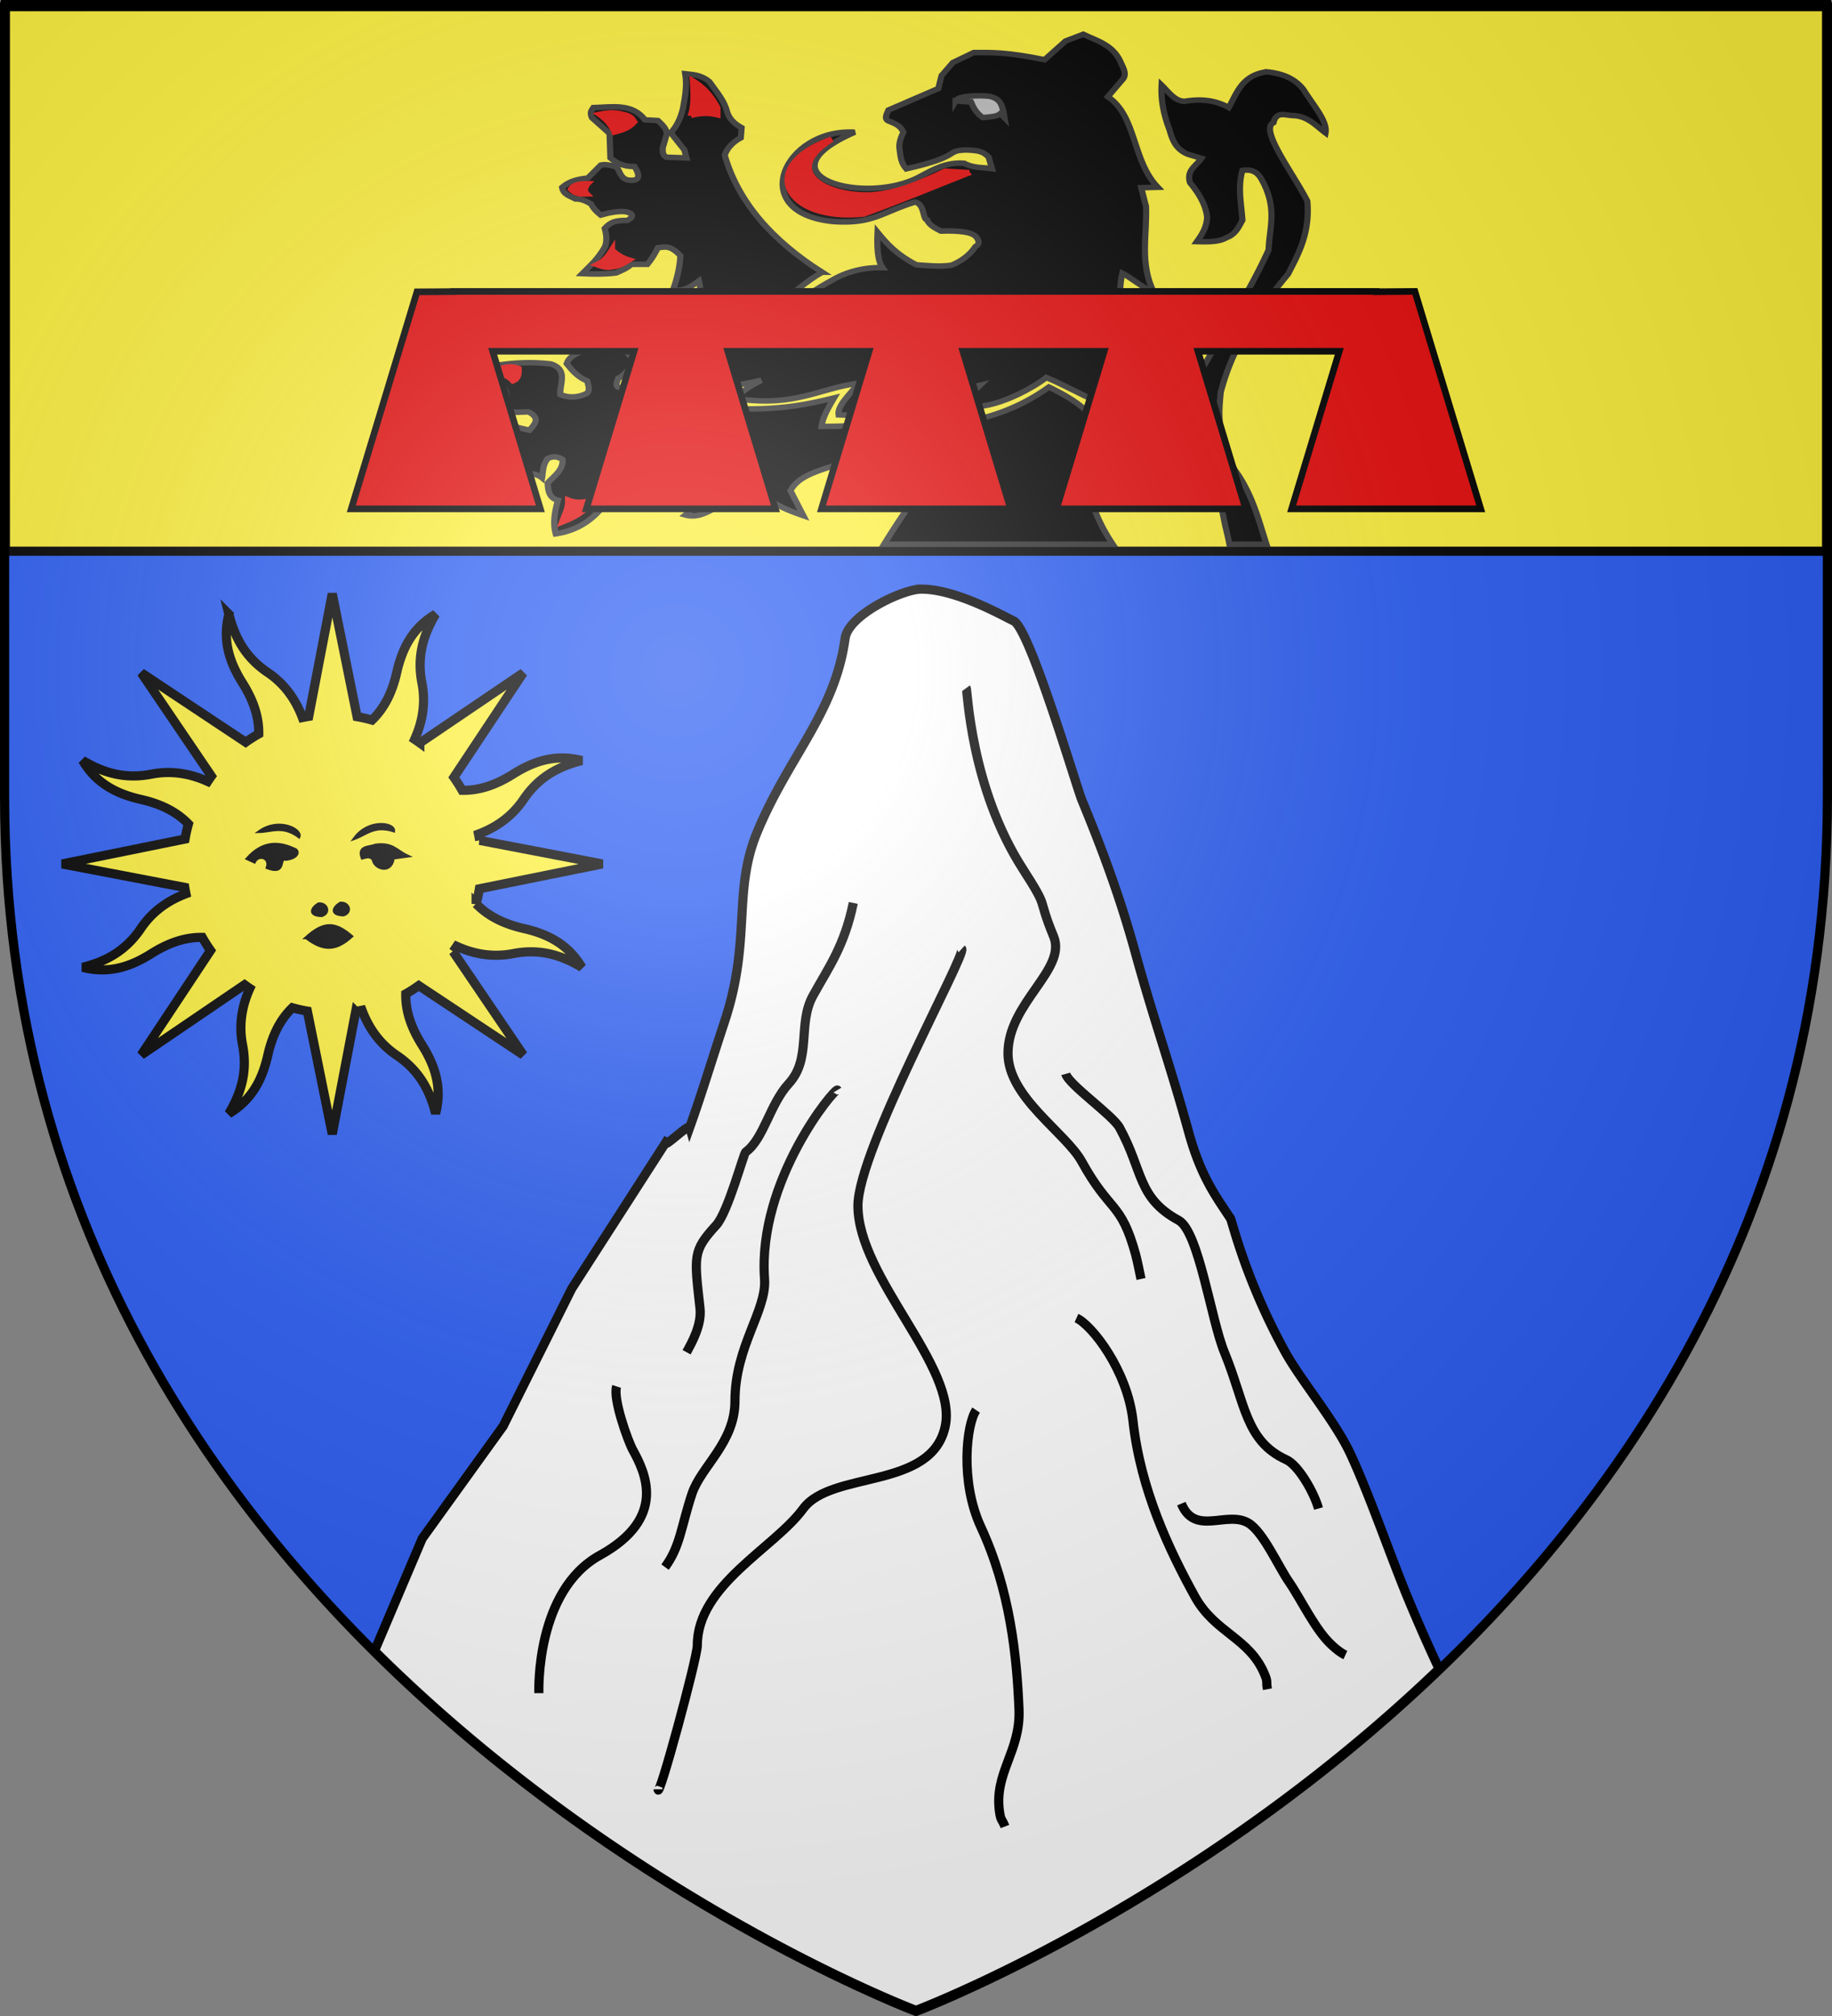 <svg xmlns="http://www.w3.org/2000/svg" xmlns:xlink="http://www.w3.org/1999/xlink" width="600" height="660" version="1.0"><rect width="100%" height="100%" fill="#808080" stroke="none"/><desc>Flag of Canton of Valais (Wallis)</desc><defs><radialGradient xlink:href="#a" id="c" cx="221.445" cy="226.331" r="300" fx="221.445" fy="226.331" gradientTransform="matrix(1.353 0 0 1.349 -77.63 -85.747)" gradientUnits="userSpaceOnUse"/><linearGradient id="a"><stop offset="0" style="stop-color:white;stop-opacity:.314"/><stop offset=".19" style="stop-color:white;stop-opacity:.251"/><stop offset=".6" style="stop-color:#6b6b6b;stop-opacity:.125"/><stop offset="1" style="stop-color:black;stop-opacity:.125"/></linearGradient><path id="b" d="m-267.374-6.853-4.849 23.83-4.848-23.83v-44.741h-25.213v14.546h-9.698v-14.546h-14.546v-9.697h14.546v-14.546h9.698v14.546h25.213v-25.213h-14.546v-9.698h14.546v-14.546h9.697v14.546h14.546v9.698h-14.546v25.213h25.213v-14.546h9.698v14.546h14.546v9.697h-14.546v14.546h-9.698v-14.546h-25.213v44.741z" style="fill:#fcef3c;fill-opacity:1;stroke:#000;stroke-width:3.807;stroke-miterlimit:4;stroke-dasharray:none;stroke-opacity:1;display:inline"/></defs><g style="display:inline"><path d="M300 658.5s298.5-112.32 298.5-397.772V2.176H1.5v258.552C1.5 546.18 300 658.5 300 658.5" style="fill:#2b5df2;fill-opacity:1;fill-rule:evenodd;stroke:none"/><g style="fill:#fcef3c;stroke-width:3;stroke-miterlimit:4;stroke-dasharray:none;display:inline"><path d="M1.532 2.114h596.466v179.009H1.532z" style="fill:#fcef3c;fill-opacity:1;fill-rule:nonzero;stroke:#000;stroke-width:3;stroke-miterlimit:4;stroke-opacity:1;stroke-dasharray:none" transform="translate(.235 -.663)"/></g></g><path d="M363.058 136.49c-2.922-7.896-5.594-15.983-3.416-25.154l6.289 2.902c-4.718-7.086-6.427-16.553-4.696-24.929 1.93 1.045 5.806 4.604 9.533 6.548-4.42-9.675-2.085-19.35-2.419-29.024l-1.45-6.288 4.978-.142c-7.837-9.212-6.235-23.737-14.995-30.475l4.695-6.147c1.025-1.934-.296-3.87-.967-5.804-2.369-5.583-7.056-6.869-11.126-9.05l-5.32 2.278-6.29 6.288c-11.355-2.632-16.118-2.44-21.283-2.419l-6.289 3.387-3.386 4.353-.967 4.354-14.996 7.255c-.562 1.531-1.574 3.213.484 3.87 1.675.753 3.287 1.591 4.011 3.611-.92 2.021-1.472 4.043-1.109 6.064.241 2.18.458 4.364 1.956 6.23 17.15-4.323 11.451-6.138 17.998-6.351 3.741.155 5.103.474 6.772 2.418l.988 3.85c-2.788-.428-5.576-.135-8.365-1.794-5.184-.445-9.138 1.968-13.06 4.354-16.389 10.257-49.747-.233-19.812-14.804-21.123-1.43-32.834 27.214-6.363 30.074 11.945.886 14.227-3.005 24.49-6.584 3.005.757 2.222 5.823 3.62 6.017.723 1.874 2.521 2.795 4.153 3.761 5.49-.216 9.866.296 10.842 2.336.942 1.52.38 2.286-.484 2.902-1.683 2.774-4.091 4.824-7.143 6.23-3.528.613-7.056.138-10.583-.112-6.25-3.652-8.985-7.303-11.669-10.955-.174 4.234-.114 9.429 1.481 11.893-5.569-.102-10.71 1.293-15.367 4.383-9.133 5.508-18.135 14.142-25.98 21.797-6.031 2.843-11.876 6.527-18.777 5.463-12.32-6.17-5.848-12.798-3.87-16.93-4.525.247-6.381 4.279-8.194 9.503-.291 4.42-.203 8.236 2.219 12.205 5.037 4.508 8.371 4.258 11.61 4.867 7.821-.355 15.025-1.638 21.938-3.357-4.933 2.825-6.533 4.333-6.973 6.259 17.385 2.7 24.193-3.535 36.28-5.32-2.518 3.626-6.49 7.46-6.088 10.67 20.343 1.11 36.07-8.346 42.538-9.987-2.658 2.882-5.12 5.714-2.418 7.256 8.811.186 19.931-7.61 22.31-9.846 7.367 3.428 15.075 8.955 24.67 12.094z" style="fill:#000;fill-opacity:1;fill-rule:evenodd;stroke:#313131;stroke-width:1.855;stroke-linecap:butt;stroke-linejoin:miter;stroke-miterlimit:4;stroke-opacity:1;stroke-dasharray:none" transform="matrix(1.09 0 0 .973 -26.169 2.538)"/><path d="M319.635 58.63c-4.249-.145-8.738-.172-14.875 3.145 1.09 1 2.247 2.58 3.628 2.418h3.99c4.526-1.327 6.594-3.27 7.257-5.562z" style="fill:#000;fill-opacity:1;fill-rule:evenodd;stroke:#000;stroke-width:1.855;stroke-linecap:butt;stroke-linejoin:miter;stroke-miterlimit:4;stroke-opacity:1;stroke-dasharray:none" transform="matrix(1.09 0 0 .973 -26.169 2.538)"/><path d="m315.281 55.486-7.256-.483c-7.09 3.694-13.931 7.323-22.251 7.981-13.205.576-27.568-7.676-11.851-18.744-22.627 8.806-14.293 27.967 9.674 25.153 15.494-6.486 21.124-9.271 31.684-13.907z" style="fill:#e20909;fill-opacity:1;fill-rule:evenodd;stroke:#e20909;stroke-width:1.855;stroke-linecap:butt;stroke-linejoin:miter;stroke-miterlimit:4;stroke-opacity:1;stroke-dasharray:none" transform="matrix(1.09 0 0 .973 -26.169 2.538)"/><path d="M271.02 88.984c-14.996-10.675-25.23-23.59-29.265-39.423.806-2.424 2.418-4.35 4.837-5.805l.242-3.386c-1.981-1.244-3.654-2.796-4.354-5.321-.824-3.86-3.294-6.899-5.32-10.158-2.67-2.489-5.22-2.385-7.256-2.66.584 3.95-.047 7.9-.726 11.85-.73 3.3-1.931 5.971-3.628 7.982l4.112 5.805.604 2.66-6.046-.242c-1.267-.822-1.052-2.014-1.089-3.144l1.21-4.595c-.01-1.971-1.408-3.247-2.66-4.596l-3.87-.242c-3.806-5.658-9.829-4.297-15.48-4.111-.45.84-1.25 1.33-.484 3.386l5.321 5.32.242 8.224c1.666 1.595 3.674 2.904 7.256 2.902 2.203 3.93.92 4.839-1.693 4.596-2.464-.448-2.621-2.74-3.628-4.354-2.586-1.02-3.847-.981-4.837-.725l-3.87 4.353c-3.38.412-5.65 1.12-7.74 3.144.378 2.481 2.414 2.889 3.991 3.87 1.772-.035 3.263.775 4.717 1.693.6 1.394 1.674 2.67 2.902 3.75 2.844-.893 5.536-1.479 7.74-1.09 2.077.661 2.355 1.598.241 2.903-4.347-.158-5.575 1.243-6.772 2.66q.968 3.87 0 6.29c-2.257 4.387-4.515 6.375-6.772 8.948 3.523.193 6.956.207 10.158-.242 1.622-.787 3.284-1.494 4.596-2.902h4.837c1.048-1.431 2.096-3.168 3.144-5.563 1.912-.236 3.624-1.122 6.772 2.66-.197 3.966-1.014 7.725-2.176 11.368 2.99.877 5.382-.932 7.74-2.902.959 4.414.23 7.283-.243 11.125q5.322-3.265 7.256-2.176l2.66 11.367c9.58-5.489 17.758-17.097 27.331-23.219z" style="fill:#000;fill-opacity:1;fill-rule:evenodd;stroke:#313131;stroke-width:1.855;stroke-linecap:butt;stroke-linejoin:miter;stroke-miterlimit:4;stroke-opacity:1;stroke-dasharray:none" transform="matrix(1.09 0 0 .973 -26.169 2.538)"/><path d="M231.597 36.258c2.66-.892 5.32-.962 7.981-.242V33.72c-1.817-3.986-4.27-7.02-7.377-9.07.237 3.98.422 7.946-.604 11.61zM214.545 38.435c-1.762 2.195-3.85 2.759-5.925 3.386-.84-2.301-2.346-4.27-4.475-5.926 1.832-.416 3.703-.774 6.168-.241 1.551.505 3.287.456 4.232 2.78zM200.517 59.235c-.752 1.263-1.093 2.444-.242 3.386-1.572.046-3.144.254-4.716-1.572.854-1.602 2.832-1.801 4.958-1.814zM207.894 81.487a11.77 11.77 0 0 0 5.08 3.386c-1.48 1.006-2.927 2.104-4.717 2.176-1.423.557-3.095.12-4.837-.604 2.32-1.238 3.416-3.089 4.474-4.958z" style="fill:#e20909;fill-opacity:1;fill-rule:evenodd;stroke:#e20909;stroke-width:1.855;stroke-linecap:butt;stroke-linejoin:miter;stroke-miterlimit:4;stroke-opacity:1;stroke-dasharray:none" transform="matrix(1.09 0 0 .973 -26.169 2.538)"/><path d="M404.5 21.563c-7.388 1.27-8.806 7.043-11.281 12-3.458-2.097-7.636-3.181-13.344-2.063-2.993-.16-4.75-3.207-6.844-5.469-.251 5.192.695 10.162 2.375 15.032.829 3.29 1.826 6.51 5.5 8.218L385 50.656c-1.477 2.512-4.573 3.934-3.437 8.188 2.655 3.606 4.746 7.408 5.156 11.656-.204 3.558-1.625 5.894-3.094 8.188 3.416.107 6.758.132 8.906-1.344 2.69-1.063 3.647-3.536 4.781-5.844-.337-5.587-1.448-11.163 0-16.75 3.025-.604 4.717.805 5.813 3.094 4.833 9.82 2.26 16.141 2.063 23.594-6.165 15.278-15.282 30.565-22.938 45.843-2.17 6.462-.578 12.294 1.031 18.125 6.004 11.428 7.268 20.13 8.906 29.063.495 2.142.888 4.147 1.22 6.031h11.124c-2.428-8.39-4.178-16.797-9.625-25.187-5.334-11.588-4.748-18.825-4.094-26 3.903-16.656 11.842-28.396 20.188-39.657 3.231-7.015 6.654-13.85 5.813-24.625-4.248-9.354-14.525-24.2-10.157-26.375.814-3.835 3.365-2.544 5.719-2.375 4.482.058 6.934 3.34 9.906 5.813.645-3.893-3.573-9.13-6.625-14.563-2.514-3.701-6.387-5.489-11.156-5.968zm-203.459 82.312c-.754.024-1.53.195-2.406.281-.095 3.756-.275 7.526.563 11.281-2.296 1.129-4.2 1.914-4.907 4.313 1.61 2.27 3.281 4.491 6.157 5.813.336 1.582.985 3.283-.22 4.25-2.622 1.353-5.252 1.537-7.874.312-.176-3.68 2.398-8.325-2.75-10.25-6.296-.872-12.128-.368-17.781.688-1.241.027-2.131.76-3.063 1.406-.778.895-.873 1.792-.687 2.687 2.874.603 5.727 1.226 7.656 3.719 1.046 2.663.247 4.058.031 6.406l2.969 1.344 4.031-.156c3.715 2.052 1.967 4.104.344 6.156-3.423-.798-5.693-1.608-7.844-2.406.474 3.168-.245 4.912-1.375 6.156-3.876 1.357-7.748 1.626-11.625 1.375 1.263 4.713 5.343 6.664 9.906 9.219 2.882 1.073 4.905.856 6.5 0 3.797-.187 6.678.294 8.219 1.719.32-2.167.167-4.334 1.688-6.5 1.863-1.03 3.245-.547 4.468.343.191 3.579-2.564 5.494-4.468 7.875.1 2.633.454 5.084 3.093 5.813-1.076 4.045-1.54 7.879-.687 11.281 6.453-1.066 11.164-4.652 14.719-9.906 2.65-1.936 5.616-3.698 5.468-7.188-2.562-1.172-5.316-2.327-4.437-4.125 4.204-4.397 5.318-1.481 10.281-1.625 2.203 3.871-.587 5.952-1.312 8.781 2.268-.878 4.118-1.938 4.906-3.437 2.535-5.093 9.92 4.593 14.583 1.875 1.376.413 1.934 1.36 1.375 3.063l-6.625 6.218c3.999 1.221 6.971-1.251 10.344-3.156 4.561-7.24 8.463-7.32 11.094-6.5 2.154 4.664 7.726 7.478 14.031 9.906l-3.875-8.406c3.09-6.699 13.156-7.555 19.813-11.281 2.992 6.673 8.903 12.017 15.406 17.094a285 285 0 0 0-7.094 12.187h68.688c-4.872-8.162-8.012-17.145-7.219-24.844-.022-6.24-1.042-12.812.687-18.469-3.437-4.168-7.942-6.988-12.656-9.562-9.775 7.924-21.412 12.055-33.094 12.625 1.597-2.052 4.275-3.858 4.625-7.156-11.709 4.892-24.913 8.011-39.843 7.75.422-3.193 2.097-6.37 3.781-9.563-8.357 2.264-16.973 4.394-32.594 3.5-8.398 7.405-20.133.459-31.896-7.031-1.447-.36-.753-1.806-.344-3.094 2.066-1.086 3.43-3.58 4.875-5.906-1.412-1.92-2.916-3.782-5.593-4.437-1.013-3.267-3.035-6.516-5.657-9.782-.875-.542-1.62-.68-2.375-.656z" style="fill:#000;fill-opacity:1;fill-rule:evenodd;stroke:#313131;stroke-width:1.855;stroke-linecap:butt;stroke-linejoin:miter;stroke-miterlimit:4;stroke-opacity:1;stroke-dasharray:none" transform="matrix(1.09 0 0 .973 -26.169 2.538)"/><path d="M201.412 106.539c-.836 2.337-.758 4.675.684 7.012 1.947.996 3.256.077 4.789-.171-1.143-2.621-2.53-5.12-5.473-6.841zM171.996 122.615c2.622-1.412 5.245-2.485 7.867-1.197.057 1.682.022 3.317-1.71 4.104-1.762-2.132-3.949-2.563-6.157-2.907zM167.55 148.953c2.402 2.095 4.97 3.916 8.722 3.762.015-1.425.146-2.85-2.053-4.275zM194.742 165.713c.07 2.8-1.12 4.97-1.881 7.354 3.603-1.576 6.985-3.522 9.235-7.354-2.451.707-4.903 1.098-7.354 0z" style="fill:#e20909;fill-opacity:1;fill-rule:evenodd;stroke:#e20909;stroke-width:1.855;stroke-linecap:butt;stroke-linejoin:miter;stroke-miterlimit:4;stroke-opacity:1;stroke-dasharray:none" transform="matrix(1.09 0 0 .973 -26.169 2.538)"/><path d="M311.117 31.324c1.182-2.336 10.86-1.713 10.774-1.368 2.851.935 3.067 2.924 3.591 4.789l.342 2.223-1.197-1.368c-1.026.969-2.43.994-3.762 1.197l-1.54.171c-1.888-1.372-2.817-3.292-3.59-5.301-2.026.007-3.187-.202-4.618-.343z" style="fill:#bababa;fill-opacity:1;fill-rule:evenodd;stroke:#313131;stroke-width:1.855;stroke-linecap:butt;stroke-linejoin:miter;stroke-miterlimit:4;stroke-opacity:1;stroke-dasharray:none" transform="matrix(1.09 0 0 .973 -26.169 2.538)"/><path d="M148.539 95.402v.064l-11.982.085-21.51 71.047h61.931l-15.615-51.597h46.293l-15.616 51.597h61.932l-15.615-51.597h46.292l-15.615 51.597h61.932l-15.615-51.597h46.292l-15.615 51.597h61.932l-15.616-51.597h46.293l-15.615 51.597h61.932l-21.559-71.196-12.656.107v-.107h-302.2z" style="fill:#e20909;fill-opacity:1;fill-rule:evenodd;stroke:#000;stroke-width:2.173;stroke-linecap:butt;stroke-linejoin:miter;stroke-miterlimit:4;stroke-opacity:1;stroke-dasharray:none;display:inline"/><g style="display:inline"><path d="M105.115 39.11c-2.936 11.483.3 20.935 5.911 29.841 4.34 6.888 7.19 14.227 7.055 22.113a64 64 0 0 0-5.673 3.604L67.06 64.547l30.444 44.848a66 66 0 0 0-1.593 2.317c-8.635-3.89-16.74-4.662-24.465-3.167-10.92 2.112-20.19-.175-29.87-5.945 6.043 10.196 15.059 14.589 25.324 16.919 7.954 1.805 15.144 4.973 20.63 10.667a65 65 0 0 0-1.464 6.518l-53.378 10.824 53.257 10.185c.147.916.323 1.83.51 2.745-8.859 3.351-15.157 8.525-19.564 15.045-6.227 9.215-14.356 14.155-25.28 16.92 11.482 2.936 20.918-.338 29.825-5.95 6.887-4.338 14.226-7.19 22.112-7.054a64 64 0 0 0 3.604 5.673l-30.105 45.386 44.87-30.498c.75.542 1.508 1.1 2.279 1.609-3.89 8.635-4.646 16.78-3.152 24.503 2.113 10.92-.19 20.152-5.96 29.832 10.196-6.043 14.589-15.059 16.919-25.324 1.805-7.954 4.973-15.144 10.667-20.63 2.15.598 4.31 1.089 6.518 1.464l10.824 53.378 10.185-53.257a64 64 0 0 0 2.745-.51c3.35 8.861 8.527 15.158 15.045 19.564 9.215 6.227 14.155 14.356 16.92 25.28 2.937-11.482-.338-20.918-5.95-29.825-4.347-6.9-7.166-14.217-7.015-22.128a64 64 0 0 0 5.634-3.588l45.387 30.105-30.46-44.886a66 66 0 0 0 1.57-2.263c8.637 3.901 16.775 4.646 24.504 3.152 10.919-2.113 20.151.19 29.832 5.96-6.044-10.196-15.044-14.55-25.31-16.88-7.944-1.804-15.126-5.033-20.607-10.722a65 65 0 0 0 1.426-6.502l53.394-10.786-53.273-10.223a64 64 0 0 0-.51-2.745c8.867-3.348 15.157-8.524 19.564-15.045 6.227-9.215 14.372-14.117 25.296-16.882-11.482-2.936-20.934.3-29.84 5.911-6.901 4.348-14.218 7.167-22.129 7.016a64 64 0 0 0-3.588-5.634l30.121-45.348-44.902 30.422a66 66 0 0 0-2.263-1.57c3.896-8.634 4.662-16.742 3.167-24.466-2.112-10.92.175-20.19 5.945-29.87-10.196 6.043-14.55 15.043-16.88 25.308-1.808 7.963-5.031 15.176-10.744 20.662-2.135-.593-4.288-1.107-6.48-1.48L150.01 30.188 139.787 83.46c-.916.147-1.83.323-2.745.51-3.35-8.861-8.524-15.157-15.045-19.564-9.215-6.227-14.117-14.372-16.882-25.296z" style="color:#000;fill:#fcef3c;fill-opacity:1;fill-rule:nonzero;stroke:#000;stroke-width:3.977;stroke-linecap:butt;stroke-linejoin:miter;stroke-miterlimit:4;stroke-opacity:1;stroke-dasharray:none;stroke-dashoffset:0;marker:none;visibility:visible;display:inline;overflow:visible" transform="matrix(.754 0 0 .754 -4.288 171.603)"/><path d="M138.694 179.527c7.096 5.48 12.635 5.892 19.689-.57-7.296-6.258-12.083-6.26-19.69.57zM121.784 149.16c1.522-4.594-3.865-6.059-5.612-2.526l-3.086-1.403c6.32-7.14 13.136-7.523 20.203-4.209 2.362.546 2.262 3.753-3.367 4.49-3.662-1.184.48 6.885-8.138 3.648zM118.417 133.446c5.382-.135 10.074-2.918 17.117 2.245 1.252-2.97-8.601-8.255-17.117-2.245zM159.713 136.412c5.062-1.832 8.632-5.957 16.947-3.289.247-3.213-10.772-5.108-16.947 3.289zM167.803 145.512c-1.59-1.783-3.18-.905-4.77-.561-2.003-5.27 3.09-4.46 5.892-5.612 7.389-.903 8.885 2.522 13.75 4.77l-6.174.842c-1.02 7.236-8.383 4.363-8.698.561zM153.492 164.593c3.47-.44 5.24 3.806 1.403 5.05-5.618-.14-4.626-3.04-1.403-5.05zM144.038 164.89c3.469-.44 5.24 3.805 1.403 5.05-5.618-.141-4.626-3.041-1.403-5.05z" style="fill:#000;fill-opacity:1;fill-rule:evenodd;stroke:#000;stroke-width:1.326px;stroke-linecap:butt;stroke-linejoin:miter;stroke-opacity:1" transform="matrix(.754 0 0 .754 -4.288 171.603)"/></g><path d="M301.594 192.875c-6.056.065-23.754 8.435-24.813 16.125-3.385 24.58-18.556 38.63-28.844 63.531-8.04 19.462-1.778 35.138-10.625 61.906-4.739 14.34-7.382 23.345-11.406 34.594-.33-1.17-9.273 7.65-7.719 4.781l-30.937 48.063-22.469 45.031-26.5 36.781-15.625 36.782C205.357 622.546 300 658.156 300 658.156s90.113-33.916 171.313-111.812a552 552 0 0 1-10.375-23.532c-5.544-13.404-12.49-33.633-18.72-46.968-4.938-10.571-16.323-24.176-21.28-33.188-13.735-24.97-17.78-44.77-18.063-43.906-4.534-6.961-9.502-13.301-13.594-28.156-6.076-22.062-11.23-36.133-17.469-58.781-4.766-17.308-10.38-32.67-17.437-49.75-1.904-4.61-17.092-56.37-22.406-58.782-2.812-1.276-18.815-10.53-30.375-10.406zm-83.406 180.938.687-1.094c-.35.496-.541.823-.687 1.094z" style="fill:#fff;fill-opacity:1;fill-rule:evenodd;stroke:#000;stroke-width:3;stroke-miterlimit:4;stroke-opacity:1;stroke-dasharray:none;display:inline"/><path d="M279.46 295.603c-2.902 14.14-8.12 21.136-13.21 30.378-5.116 9.286-.336 20.51-7.927 28.779-6.242 6.799-8.158 18.075-14.091 22.384-.727.527-5.8 19.747-9.688 23.982-7.753 8.446-7.174 10.024-5.284 27.18.596 5.408-2.617 11.147-4.403 14.39M274.254 356.87c-.592-.997-26.196 29.47-23.857 61.843.75 10.392-9.688 22.011-9.688 39.971 0 13.614-11.128 21.413-14.091 30.378-3.603 10.902-3.813 17.183-8.807 23.983M201.958 453.888c-1.323 4.003 3.739 17.978 5.284 20.785 3.95 7.168 11.541 22.188-10.763 34.493-20.978 11.574-20.002 44.039-20.002 45.14M316.45 225.254c.439.598 1.35 32.468 18.494 59.157 9.029 14.055 4.424 8.362 10.118 22.146 4.466 10.81-14.932 21.728-14.932 38.27 0 14.447 18.925 25.957 24.19 35.514 9.259 16.81 12.778 12.819 17.614 30.378.556 2.022 1.493 6.777 1.761 7.994" style="fill:#fff;stroke:#000;stroke-width:3;stroke-linecap:butt;stroke-linejoin:miter;stroke-miterlimit:4;stroke-opacity:1;stroke-dasharray:none"/><path d="M349.035 351.562c.978 3.55 15.387 13.543 17.614 17.587 7.828 14.211 5.769 22.967 19.376 30.378 6.59 3.59 10.628 32.654 14.972 43.169 6.807 16.477 6.802 29.068 20.256 35.174 4.068 1.846 9.17 10.91 10.568 15.989M352.558 431.504c5.128 2.327 16.7 17.277 18.495 33.576 2.494 22.64 11.834 42.267 20.256 57.558 6.661 12.093 17.882 13.438 22.898 25.581 1.094 2.646.379 2.06.881 4.797" style="fill:#fff;stroke:#000;stroke-width:3;stroke-linecap:butt;stroke-linejoin:miter;stroke-miterlimit:4;stroke-opacity:1;stroke-dasharray:none"/><path d="M386.906 492.26c4.46 10.794 14.966 2.128 22.017 6.395 4.777 2.89 9.719 14.115 13.21 19.186 4.156 6.035 8.66 15.855 14.092 20.785 1.414 1.284 2.87 2.502 4.403 3.198M314.961 310.641c1.738 1.577-33.975 65.8-33.975 84.09 0 23.628 32.835 52.925 28.554 72.355-4.57 20.743-37.221 14.215-46.52 26.876-9.455 12.873-34.64 24.925-34.64 44.664 0 4.264-12.859 51.41-12.859 47.146M319.697 461.637c-3.182 4.646-5.34 23.427 1.563 38.3 9.589 20.66 11.762 42.288 12.474 59.73.563 13.795-8.34 20.756-6.344 33.742.435 2.83.743 1.958 1.73 4.56" style="fill:#fff;stroke:#000;stroke-width:3;stroke-linecap:butt;stroke-linejoin:miter;stroke-miterlimit:4;stroke-opacity:1;stroke-dasharray:none"/><path d="M300 658.5s298.5-112.32 298.5-397.772V2.176H1.5v258.552C1.5 546.18 300 658.5 300 658.5" style="opacity:1;fill:url(#c);fill-opacity:1;fill-rule:evenodd;stroke:none;stroke-width:1px;stroke-linecap:butt;stroke-linejoin:miter;stroke-opacity:1"/><path d="M300 658.5S1.5 546.18 1.5 260.728V2.176h597v258.552C598.5 546.18 300 658.5 300 658.5z" style="fill:none;stroke:#000;stroke-width:3;stroke-linecap:butt;stroke-linejoin:miter;stroke-miterlimit:4;stroke-opacity:1;stroke-dasharray:none"/></svg>